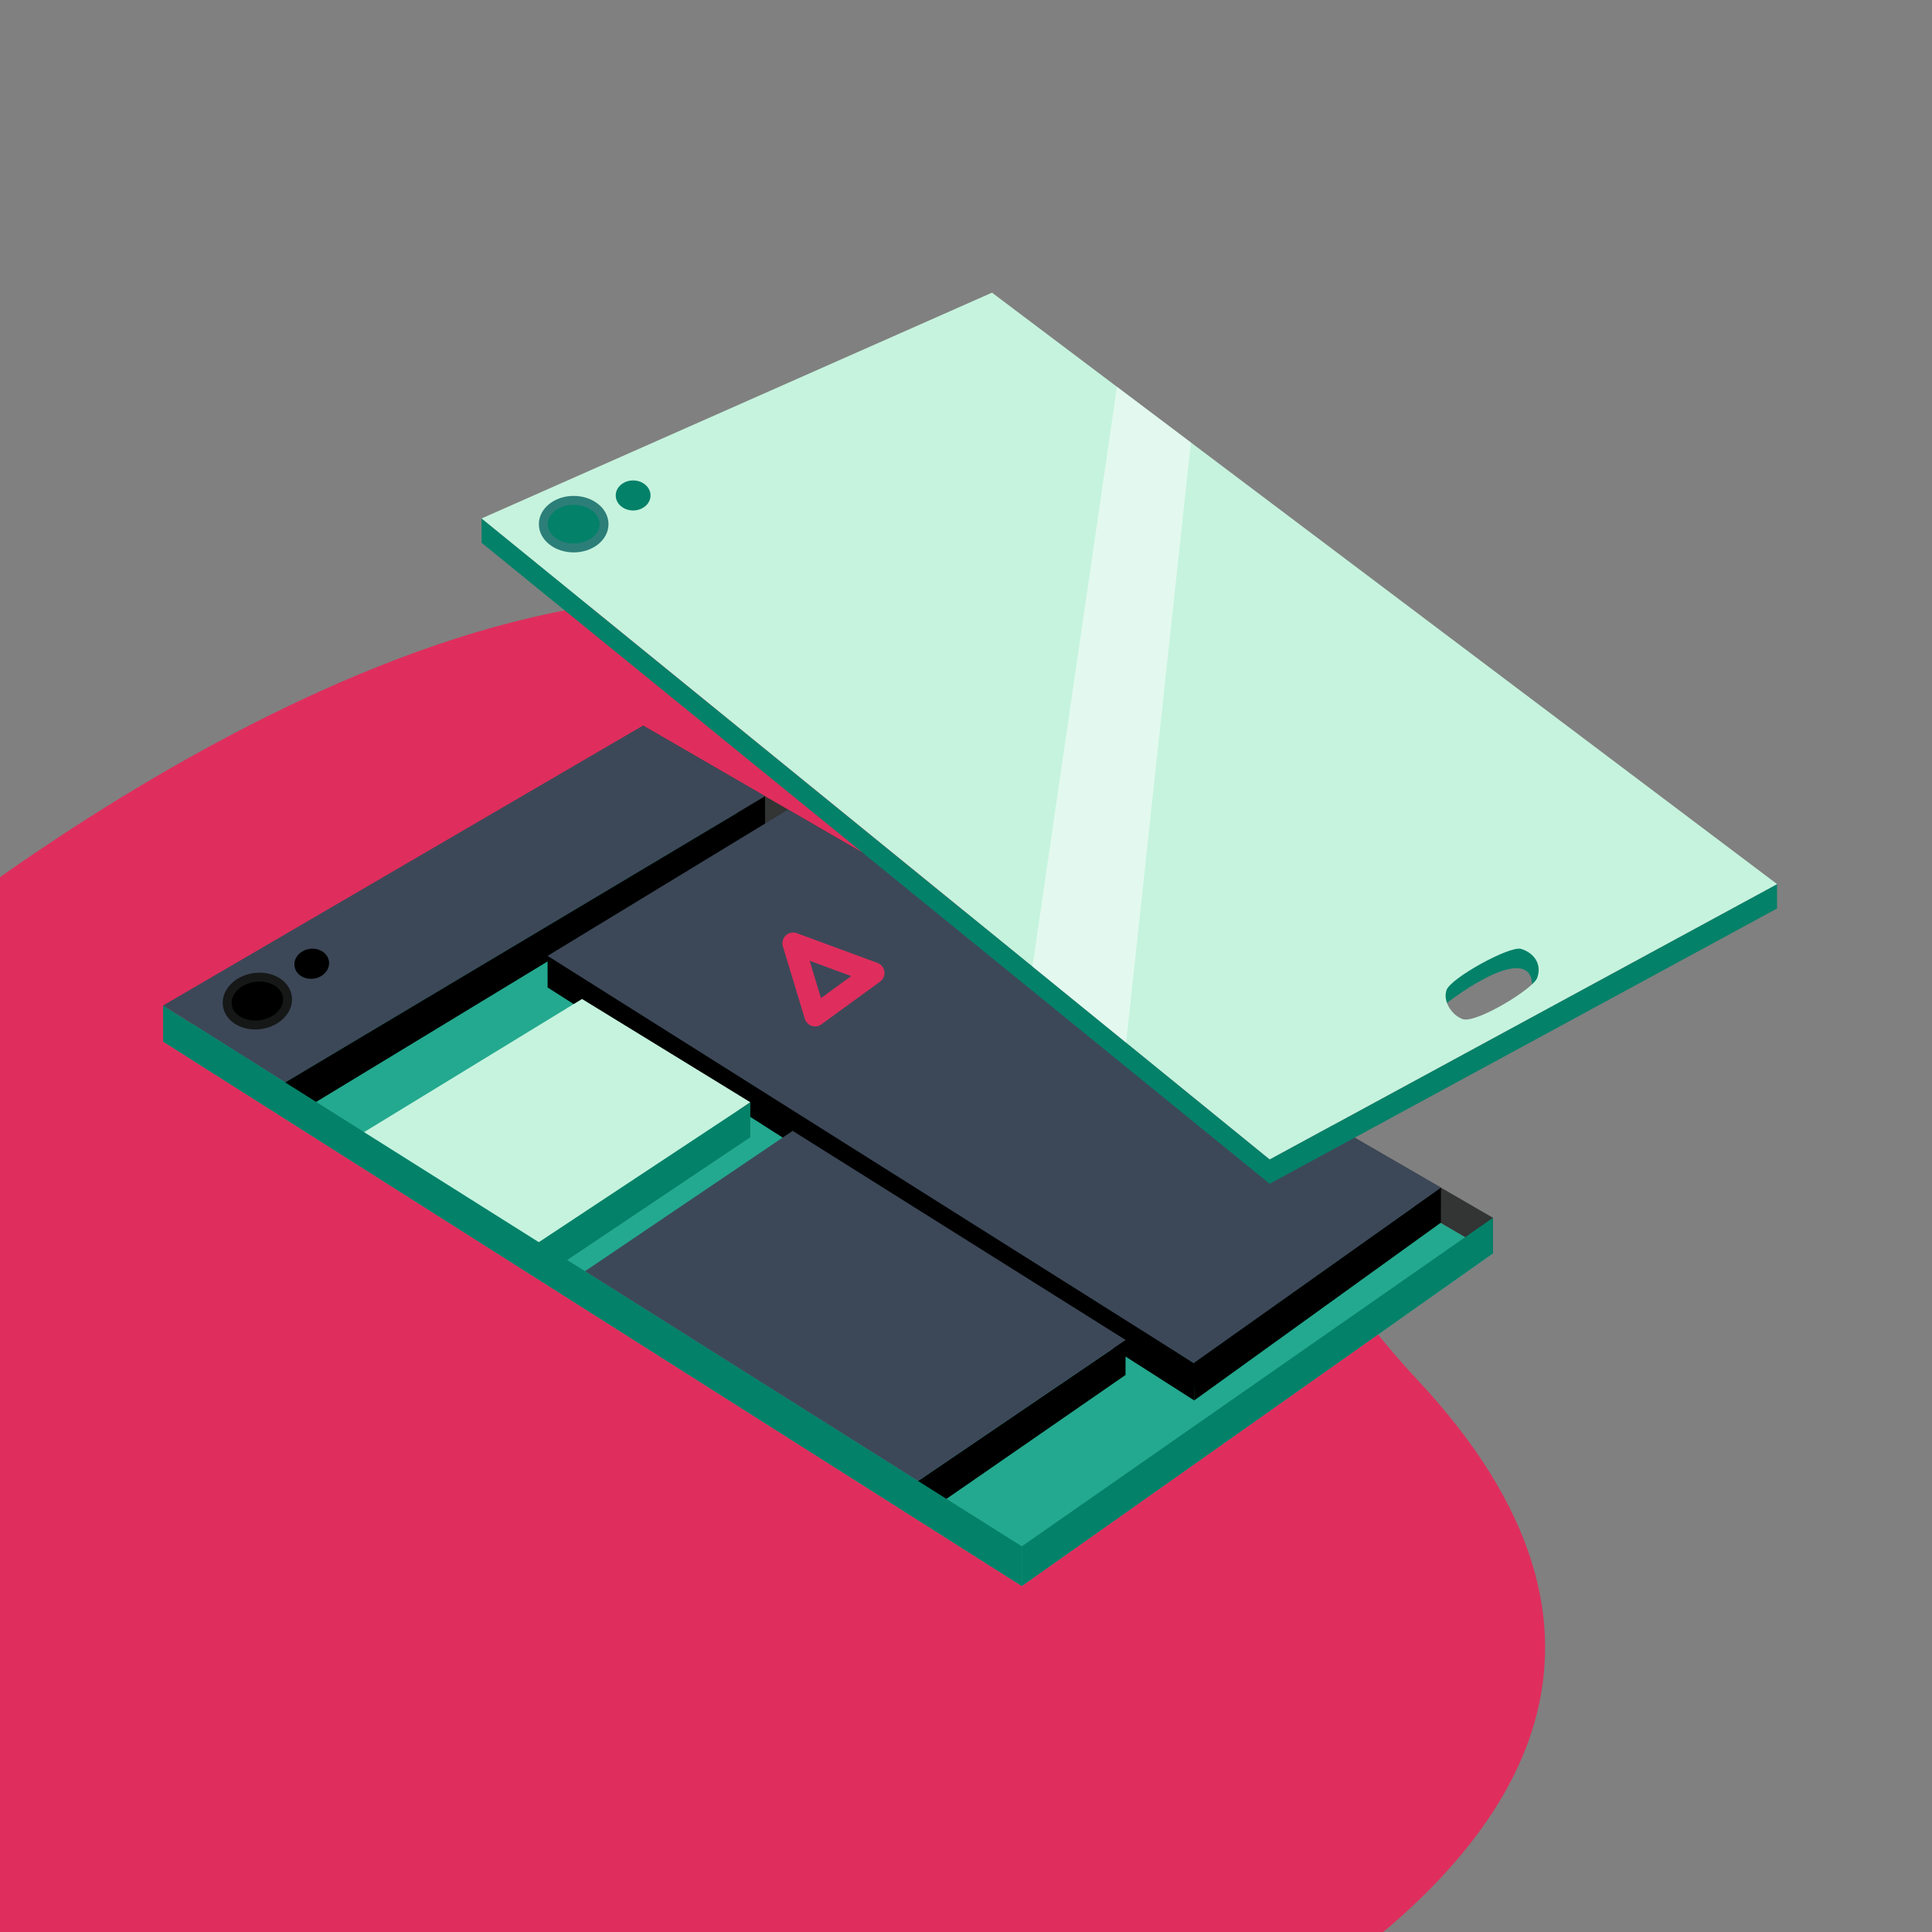 <svg height="100%" stroke-miterlimit="10" style="fill-rule:nonzero;clip-rule:evenodd;stroke-linecap:round;stroke-linejoin:round;" version="1.1" viewBox="0 0 1080 1080" width="100%" xml:space="preserve" xmlns="http://www.w3.org/2000/svg" xmlns:vectornator="http://vectornator.io" xmlns:xlink="http://www.w3.org/1999/xlink">
<rect x="0" y="0" width="1080" height="1080" fill="#808080" stroke="none"/>
<defs/>
<clipPath id="ArtboardFrame">
<rect height="1080" width="1080" x="0" y="0"/>
</clipPath>
<g clip-path="url(#ArtboardFrame)" id="Layer-1">
<path d="M489.6 1223.55L-34.028 1075.35L-54.898 531.561C-54.898 531.561 244.019 283.725 455.831 343.671C667.643 403.616 641.961 610.591 792.35 771.342C1059.78 1057.2 489.6 1223.55 489.6 1223.55Z" fill="#df2e5d" fill-rule="nonzero" opacity="1" stroke="#d25b88" stroke-linecap="butt" stroke-linejoin="round" stroke-opacity="0" stroke-width="15.057"/>
</g>
<g id="Layer-2">
<path d="M91.15 582.236L571.2 886.582L834.578 700.623L359.477 423.548L91.15 582.236Z" fill="#23a98f" fill-rule="nonzero" opacity="1" stroke="#d25b88" stroke-linecap="butt" stroke-linejoin="round" stroke-opacity="0" stroke-width="15.057"/>
<path d="M359.477 405.582L834.578 680.744L834.578 700.623L360.304 424.368L359.477 405.582Z" fill="#333434" fill-rule="nonzero" opacity="1" stroke="#d25b88" stroke-linecap="butt" stroke-linejoin="round" stroke-opacity="0" stroke-width="15.057"/>
<path d="M91.15 562.082L359.477 405.582L427.692 445.089L159.427 605.081L91.15 562.082Z" fill="#3c4858" fill-rule="nonzero" opacity="1" stroke="#d25b88" stroke-linecap="butt" stroke-linejoin="round" stroke-opacity="0" stroke-width="15.057"/>
<path d="M159.427 605.081L427.692 445.089L427.692 463.66L160.386 625.895L159.427 605.081Z" fill="#000000" fill-rule="nonzero" opacity="1" stroke="#d25b88" stroke-linecap="butt" stroke-linejoin="round" stroke-opacity="0" stroke-width="15.057"/>
<path d="M306.101 529.318L667.427 761.999L667.577 782.836L306.112 551.991L306.101 529.318Z" fill="#000000" fill-rule="nonzero" opacity="1" stroke="#d25b88" stroke-linecap="butt" stroke-linejoin="round" stroke-opacity="0" stroke-width="15.057"/>
<path d="M513.191 827.872L629.226 749.056L629.166 768.627L513.033 848.977L513.191 827.872Z" fill="#000000" fill-rule="nonzero" opacity="1" stroke="#d25b88" stroke-linecap="butt" stroke-linejoin="round" stroke-opacity="0" stroke-width="59.436"/>
<path d="M306.112 534.34L440.495 452.584L805.584 663.952L667.389 762.026L306.112 534.34Z" fill="#3c4858" fill-rule="nonzero" opacity="1" stroke="#d25b88" stroke-linecap="butt" stroke-linejoin="round" stroke-opacity="0" stroke-width="15.057"/>
<path d="M667.287 761.962L805.506 663.907L805.447 683.478L667.577 782.836L667.287 761.962Z" fill="#000000" fill-rule="nonzero" opacity="1" stroke="#d25b88" stroke-linecap="butt" stroke-linejoin="round" stroke-opacity="0" stroke-width="15.057"/>
<path d="M91.15 562.082L571.2 864.404L571.2 886.582L91.15 582.236L91.15 562.082Z" fill="#048169" fill-rule="nonzero" opacity="1" stroke="#d25b88" stroke-linecap="butt" stroke-linejoin="round" stroke-opacity="0" stroke-width="15.057"/>
<path d="M571.2 864.404L822.544 689.135L834.578 680.744L834.578 700.623L571.2 886.582L571.2 864.404Z" fill="#048169" fill-rule="nonzero" opacity="1" stroke="#d25b88" stroke-linecap="butt" stroke-linejoin="round" stroke-opacity="0" stroke-width="15.057"/>
<path d="M301.045 694.101L419.441 616.17L419.381 635.741L300.887 715.207L301.045 694.101Z" fill="#048169" fill-rule="nonzero" opacity="1" stroke="#d25b88" stroke-linecap="butt" stroke-linejoin="round" stroke-opacity="0" stroke-width="59.436"/>
<path d="M203.528 632.854L325.363 558.439L419.441 616.17L301.215 694.375L203.528 632.854Z" fill="#c6f3de" fill-rule="nonzero" opacity="1" stroke="#d25b88" stroke-linecap="butt" stroke-linejoin="round" stroke-opacity="0" stroke-width="15.057"/>
<path d="M327.036 710.615L443.096 632.148L629.226 749.056L513.191 827.872L327.036 710.615Z" fill="#3c4858" fill-rule="nonzero" opacity="1" stroke="#d25b88" stroke-linecap="butt" stroke-linejoin="round" stroke-opacity="0" stroke-width="15.057"/>
<path d="M443.366 527.286L449.506 547.526L455.647 567.766L472.037 555.83L488.428 543.894L465.897 535.59L443.366 527.286Z" fill="#2c7e79" fill-opacity="0" fill-rule="nonzero" opacity="1" stroke="#df2e5d" stroke-linecap="butt" stroke-linejoin="miter" stroke-width="12"/>
<path d="M127.096 562.158C125.971 554.898 132.571 547.868 141.835 546.458C151.1 545.047 159.522 549.79 160.646 557.051C161.77 564.312 155.171 571.341 145.906 572.752C136.641 574.162 128.22 569.419 127.096 562.158Z" fill="#000000" fill-rule="nonzero" opacity="1" stroke="#161818" stroke-linecap="butt" stroke-linejoin="round" stroke-width="4.98"/>
<path d="M164.648 540.212C163.939 535.629 167.669 531.259 172.979 530.45C178.29 529.642 183.17 532.702 183.88 537.285C184.589 541.868 180.86 546.239 175.549 547.047C170.238 547.856 165.358 544.796 164.648 540.212Z" fill="#000000" fill-rule="nonzero" opacity="1" stroke="#2c7e79" stroke-linecap="butt" stroke-linejoin="round" stroke-opacity="0" stroke-width="15.057"/>
</g>
<g id="Layer-3" vectornator:layerName="Layer 3">
<path d="M825.89 503.528L874.816 550.704C874.816 550.704 856.841 568.908 856.516 550.799C856.132 529.35 823.738 548.593 806.045 562.884C793.553 572.973 825.89 503.528 825.89 503.528Z" fill="#048169" fill-rule="nonzero" opacity="1" stroke="#d25b88" stroke-linecap="butt" stroke-linejoin="round" stroke-opacity="0" stroke-width="15.057"/>
<path d="M269.204 289.808L709.743 648.125L709.743 661.744L269.204 303.426L269.204 289.808Z" fill="#048169" fill-rule="nonzero" opacity="1" stroke="#d25b88" stroke-linecap="butt" stroke-linejoin="round" stroke-opacity="0" stroke-width="15.057"/>
<path d="M709.743 648.125L993.384 494.235L993.384 507.854L709.743 661.744L709.743 648.125Z" fill="#048169" fill-rule="nonzero" opacity="1" stroke="#d25b88" stroke-linecap="butt" stroke-linejoin="round" stroke-opacity="0" stroke-width="15.057"/>
<path d="M617.425 154.503L582.164 290.869L728.513 327.041L690.261 540.307" fill="#2c7e79" fill-opacity="0" fill-rule="nonzero" opacity="0" stroke="#d25b88" stroke-linecap="butt" stroke-linejoin="round" stroke-width="15.057"/>
<path d="M554.531 163.594L269.219 289.812L709.75 648.125L993.406 494.219L554.531 163.594ZM850.281 530.438C857.717 532.703 862.12 539.226 859.25 546.75C856.923 552.85 825.091 572.29 817.656 569.688C811.494 567.53 806.368 559.49 808.656 553.375C811.186 546.615 844.036 528.535 850.281 530.438Z" fill="#c6f3de" fill-rule="nonzero" opacity="1" stroke="#d25b88" stroke-linecap="butt" stroke-linejoin="round" stroke-opacity="0" stroke-width="15.057"/>
<path d="M624.396 216.226L577.169 540.294L629.508 582.865L665.71 247.353L624.396 216.226Z" fill="#ffffff" fill-opacity="0.5" fill-rule="nonzero" opacity="1" stroke="#2c7e79" stroke-linecap="butt" stroke-linejoin="round" stroke-opacity="0" stroke-width="15.057"/>
<path d="M303.718 293.003C303.718 285.657 311.317 279.702 320.69 279.702C330.063 279.702 337.661 285.657 337.661 293.003C337.661 300.349 330.063 306.304 320.69 306.304C311.317 306.304 303.718 300.349 303.718 293.003Z" fill="#048169" fill-rule="nonzero" opacity="1" stroke="#2c7e79" stroke-linecap="butt" stroke-linejoin="round" stroke-width="4.98"/>
<path d="M344.194 276.961C344.194 272.325 348.55 268.566 353.923 268.566C359.296 268.566 363.651 272.325 363.651 276.961C363.651 281.598 359.296 285.357 353.923 285.357C348.55 285.357 344.194 281.598 344.194 276.961Z" fill="#048169" fill-rule="nonzero" opacity="1" stroke="#2c7e79" stroke-linecap="butt" stroke-linejoin="round" stroke-opacity="0" stroke-width="15.057"/>
</g>
</svg>
